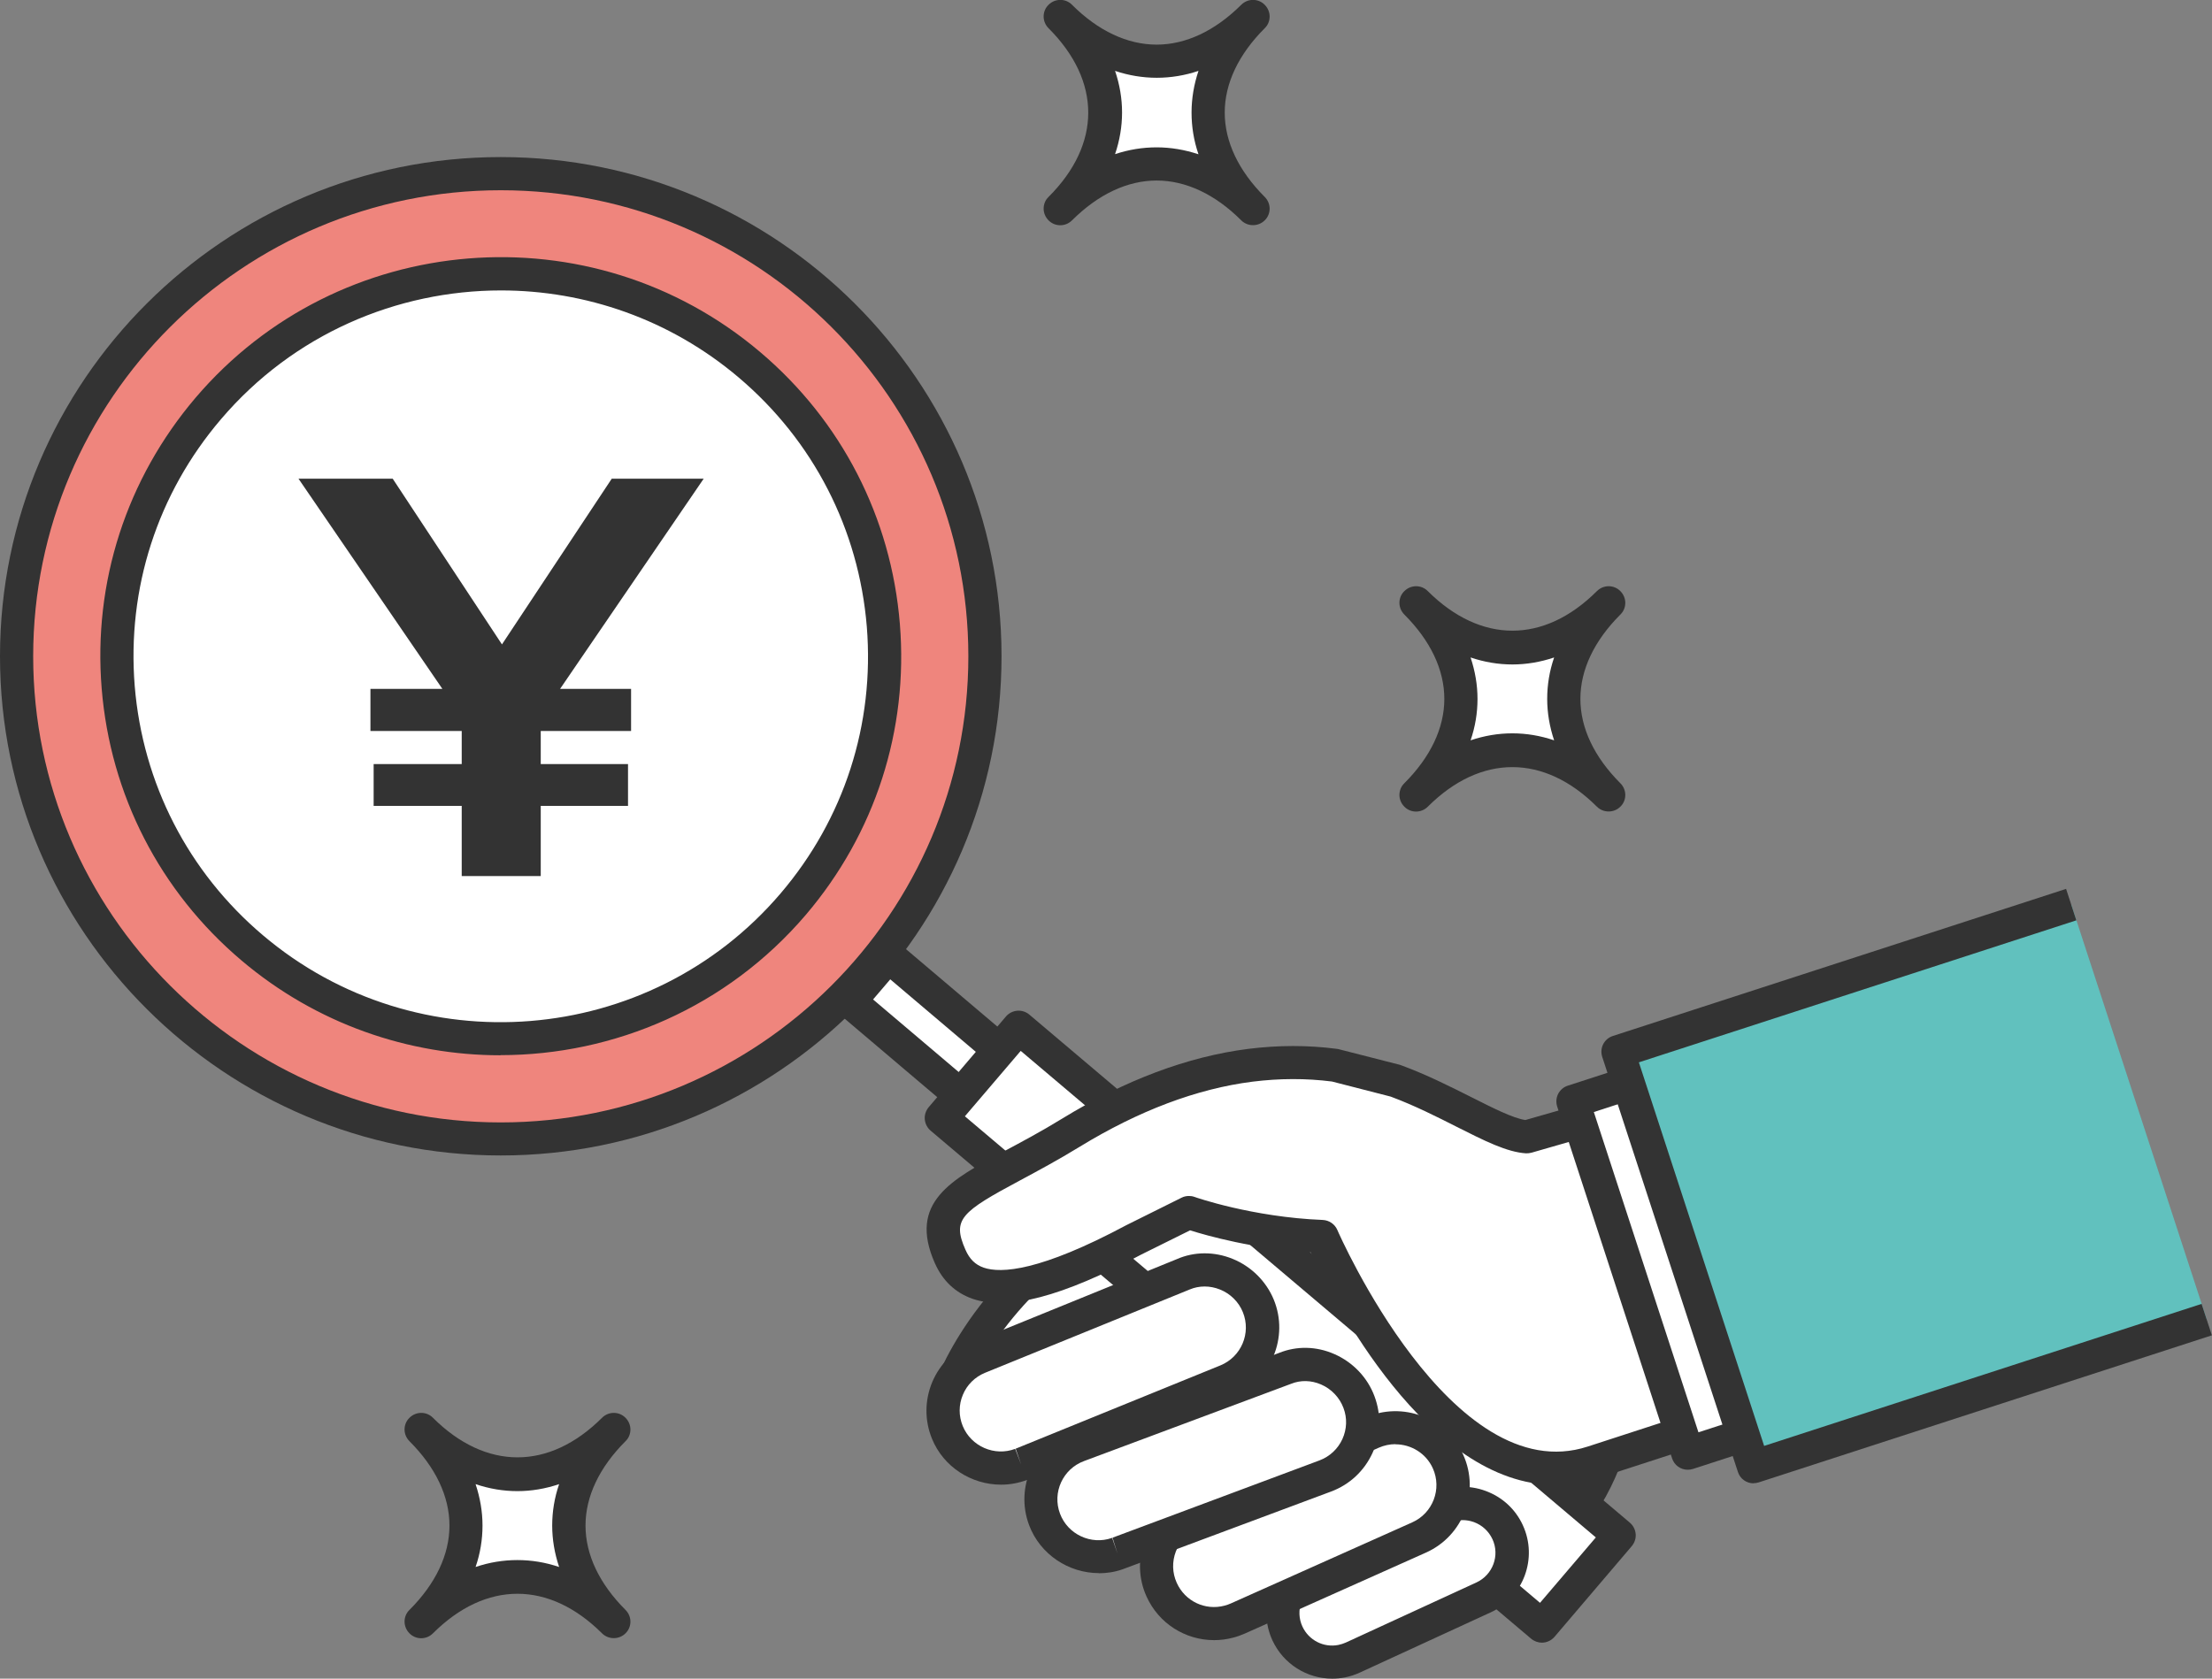 <?xml version="1.0" encoding="UTF-8"?>
<svg id="b" data-name="レイヤー 2" xmlns="http://www.w3.org/2000/svg" viewBox="0 0 166 126">
  <rect x="0" y="0" width="166" height="126" fill="#808080" stroke="none"/>
  <g id="c" data-name="point">
    <g>
      <g>
        <g>
          <path d="M71.01,105.16s2.1-7.35,10.53-12.8c8.43-5.45,17.01-9.3,22.04-3.33,5.03,5.96,19.64,7.75,18.8,12.89-1.59,9.73-4.39,15.18-14.26,17.47-3.61.83-2.03.31-6.65-1.97-5.5-2.71-15.06-4.15-20.26-7.4-4.17-2.61-10.75-2.74-10.2-4.86Z" fill="#fff" stroke-width="0"/>
          <path d="M105.96,121.01c-.77,0-1.32-.26-2.24-.86-.58-.38-1.37-.9-2.81-1.61-2.34-1.15-5.46-2.07-8.77-3.04-4.21-1.24-8.56-2.52-11.6-4.42-1.68-1.05-3.85-1.68-5.76-2.24-2.88-.84-5.6-1.63-4.98-3.99,0,0,0-.02,0-.02.09-.32,2.33-7.86,11.05-13.5,7.92-5.12,17.76-10.1,23.67-3.09,2.09,2.48,6.27,4.29,9.95,5.9,5.01,2.18,9.73,4.23,9.12,7.99-1.61,9.85-4.62,16.03-15.21,18.48-1.12.26-1.84.41-2.43.41ZM72.27,105.3c.5.36,2.04.81,3.2,1.15,1.97.57,4.41,1.28,6.39,2.52,2.75,1.72,6.93,2.95,10.98,4.14,3.41,1,6.64,1.95,9.17,3.2,1.59.78,2.49,1.37,3.08,1.77q.83.55,2.74.11c9.33-2.16,11.8-7.23,13.31-16.46.3-1.86-3.74-3.61-7.66-5.31-3.94-1.71-8.4-3.65-10.87-6.58-3.63-4.3-9.92-3.2-20.41,3.58-7.13,4.61-9.53,10.7-9.94,11.89Z" fill="#333" stroke-width="0"/>
        </g>
        <g>
          <g>
            <polygon points="77.57 81 74.67 84.4 63.76 75.16 66.67 71.76 77.57 81" fill="#fff" stroke-width="0"/>
            <path d="M74.67,85.64c-.29,0-.58-.1-.81-.3l-10.9-9.24c-.52-.44-.59-1.23-.14-1.75l2.9-3.4c.21-.25.52-.41.85-.43.33-.02.66.08.91.29l10.9,9.24c.52.44.59,1.23.14,1.75l-2.9,3.4c-.21.25-.52.41-.85.43-.03,0-.07,0-.1,0ZM65.52,75.02l9,7.63,1.29-1.51-9-7.63-1.29,1.51Z" fill="#333" stroke-width="0"/>
          </g>
          <g>
            <polygon points="121.51 115.25 115.71 122.06 70.65 83.93 76.46 77.13 121.51 115.25" fill="#fff" stroke-width="0"/>
            <path d="M115.71,123.3c-.28,0-.57-.1-.81-.3l-45.06-38.13c-.25-.21-.41-.52-.44-.85-.03-.33.08-.65.29-.91l5.8-6.81c.45-.52,1.23-.59,1.76-.14l45.06,38.13c.25.21.41.52.44.85.03.33-.08.65-.29.91l-5.8,6.81c-.25.29-.6.44-.95.44ZM72.41,83.79l43.16,36.52,4.19-4.91-43.16-36.52-4.19,4.91Z" fill="#333" stroke-width="0"/>
          </g>
        </g>
        <g>
          <path d="M104.73,81.11c4.29,1.59,7.76,4.08,9.86,4.21l5.85-1.68,7.63,23.35-8.54,2.77c-11.44,3.71-20.32-16.96-20.32-16.96-5.56-.22-9.98-1.8-9.98-1.8l-4.11,2.04c-9.47,5.05-12.64,3.9-13.82,1.24-2.01-4.56,2.2-5.07,9.06-9.27,4.6-2.82,9.09-4.51,13.47-5.07,2.15-.27,4.26-.27,6.36,0l4.54,1.16Z" fill="#fff" stroke-width="0"/>
          <path d="M116.72,111.46c-9.65,0-16.76-14.04-18.35-17.45-4.29-.27-7.79-1.26-9.06-1.66l-3.65,1.81c-5.97,3.18-10.01,4.24-12.67,3.33-1.29-.45-2.25-1.35-2.84-2.69-2-4.54,1.2-6.24,5.25-8.41,1.27-.68,2.72-1.45,4.3-2.42,4.73-2.9,9.43-4.66,13.97-5.24,2.24-.28,4.48-.29,6.67,0,.05,0,.1.02.15.03l4.54,1.16s.08.02.12.04c1.96.72,3.72,1.62,5.28,2.4,1.59.8,3.1,1.57,4.04,1.71l5.62-1.61c.65-.18,1.32.17,1.53.81l7.62,23.35c.21.65-.14,1.35-.8,1.57l-8.54,2.77c-1.09.35-2.15.52-3.19.52ZM89.22,89.77c.14,0,.28.02.42.07.04.02,4.33,1.52,9.62,1.73.48.02.91.31,1.1.75.08.2,8.58,19.58,18.79,16.26l7.35-2.39-6.87-21.02-4.69,1.35c-.14.04-.28.05-.42.05-1.43-.09-3.1-.93-5.2-1.99-1.48-.75-3.16-1.6-4.96-2.27l-4.4-1.13c-1.95-.25-3.96-.24-5.96.01-4.18.53-8.55,2.18-12.98,4.89-1.65,1.01-3.13,1.8-4.43,2.5-4.49,2.4-5.14,2.95-4.14,5.22.31.71.74,1.13,1.37,1.35,1.31.45,4.24.27,10.71-3.19l4.14-2.06c.17-.09.37-.13.56-.13Z" fill="#333" stroke-width="0"/>
        </g>
        <g>
          <path d="M76.63,109.92c-2.19.83-4.65-.23-5.54-2.4-.9-2.2.16-4.72,2.37-5.62l15.33-6.24c2.16-.94,4.73.16,5.64,2.36.9,2.2-.16,4.72-2.37,5.62l-15.33,6.24s-.06.03-.1.04Z" fill="#fff" stroke-width="0"/>
          <path d="M75.12,111.44c-2.2,0-4.31-1.31-5.18-3.45-.56-1.37-.55-2.88.02-4.25.58-1.37,1.65-2.43,3.03-2.99l15.33-6.24c1.3-.57,2.8-.58,4.18-.02,1.4.57,2.52,1.68,3.09,3.06,1.16,2.83-.21,6.08-3.05,7.24l-15.45,6.29s0,0,0,0h0c-.64.24-1.3.36-1.95.36ZM76.19,108.76l.44,1.16-.41-1.18,15.36-6.25c1.57-.64,2.33-2.43,1.69-4-.31-.77-.94-1.39-1.72-1.7-.75-.3-1.56-.3-2.27,0l-15.35,6.25c-.76.31-1.36.9-1.67,1.65-.32.76-.32,1.59-.01,2.35.63,1.53,2.39,2.3,3.94,1.71,0,0,0,0,0,0Z" fill="#333" stroke-width="0"/>
        </g>
        <g>
          <path d="M100.7,124.69c-1.64.32-3.34-.5-4.07-2.08-.86-1.85-.05-4.05,1.81-4.9l9.79-4.51c1.85-.86,4.06-.05,4.92,1.81.86,1.85.05,4.05-1.81,4.9l-9.79,4.51c-.28.13-.56.22-.84.27Z" fill="#fff" stroke-width="0"/>
          <path d="M99.98,126c-1.9,0-3.66-1.09-4.49-2.87-.55-1.2-.61-2.54-.15-3.78.46-1.24,1.37-2.22,2.57-2.78l9.8-4.51c1.19-.55,2.54-.61,3.78-.15,1.25.46,2.24,1.37,2.79,2.57,1.14,2.47.06,5.41-2.42,6.55l-9.8,4.51c-.36.17-.74.29-1.13.37-.32.06-.64.09-.96.09ZM109.78,114.1c-.35,0-.7.08-1.03.23l-9.8,4.51c-.6.27-1.05.76-1.28,1.38s-.2,1.28.07,1.87c.48,1.03,1.59,1.6,2.7,1.38h0c.19-.04.38-.1.56-.18l9.8-4.51c1.23-.57,1.77-2.03,1.2-3.25-.28-.6-.77-1.05-1.39-1.28-.28-.1-.56-.15-.85-.15Z" fill="#333" stroke-width="0"/>
        </g>
        <g>
          <path d="M92.23,121.72c-2.01.53-4.17-.45-5.04-2.4-.98-2.17,0-4.72,2.18-5.7l13.6-6.08c2.18-.97,4.74,0,5.71,2.17.98,2.17,0,4.72-2.18,5.7l-13.6,6.08c-.22.1-.44.18-.67.24Z" fill="#fff" stroke-width="0"/>
          <path d="M91.11,123.11c-2.15,0-4.15-1.24-5.07-3.28-.61-1.35-.65-2.86-.12-4.25.53-1.39,1.57-2.48,2.93-3.09l13.6-6.08c2.8-1.25,6.1,0,7.36,2.79,1.26,2.79,0,6.09-2.8,7.34l-13.6,6.08c-.28.12-.57.23-.86.3h0c-.48.13-.96.19-1.44.19ZM104.72,108.4c-.42,0-.85.09-1.26.27l-13.6,6.08c-.75.34-1.33.94-1.62,1.71-.29.77-.27,1.6.07,2.35.62,1.38,2.13,2.1,3.59,1.71.16-.04.32-.1.48-.17l13.6-6.08c1.55-.69,2.24-2.51,1.55-4.05-.51-1.14-1.64-1.81-2.81-1.81Z" fill="#333" stroke-width="0"/>
        </g>
        <g>
          <path d="M83.86,116.61c-2.21.77-4.64-.36-5.47-2.56-.84-2.23.3-4.71,2.53-5.55l15.5-5.78c2.19-.89,4.73.3,5.56,2.53.84,2.23-.3,4.71-2.53,5.55l-15.5,5.78s-.06.02-.1.04Z" fill="#fff" stroke-width="0"/>
          <path d="M82.47,118.08c-2.26,0-4.41-1.39-5.24-3.6-1.08-2.87.39-6.07,3.26-7.15l15.5-5.78c1.31-.53,2.79-.51,4.15.09,1.39.61,2.49,1.76,3.01,3.17.52,1.39.47,2.9-.15,4.25-.62,1.35-1.72,2.38-3.12,2.9l-15.63,5.83c-.59.21-1.2.3-1.8.3ZM83.46,115.43l.4,1.18-.37-1.19,15.53-5.8c.77-.29,1.38-.86,1.72-1.6.34-.75.37-1.58.08-2.34-.29-.78-.91-1.43-1.68-1.76-.74-.32-1.53-.34-2.25-.05l-15.54,5.8c-1.59.59-2.4,2.36-1.8,3.95.58,1.55,2.33,2.37,3.89,1.82,0,0,0,0,0,0Z" fill="#333" stroke-width="0"/>
        </g>
        <g>
          <polygon points="142.19 74.83 150.82 101.23 126.66 109.07 118.04 82.67 142.19 74.83" fill="#fff" stroke-width="0"/>
          <path d="M126.66,110.32c-.53,0-1.01-.33-1.18-.86l-8.62-26.4c-.1-.31-.08-.65.07-.95.15-.29.41-.52.73-.62l24.16-7.84c.65-.21,1.36.14,1.57.8l8.62,26.4c.1.31.08.65-.07.95-.15.29-.41.52-.73.62l-24.16,7.84c-.13.04-.26.06-.39.06ZM119.61,83.47l7.85,24.04,21.79-7.07-7.85-24.04-21.79,7.07Z" fill="#333" stroke-width="0"/>
        </g>
        <g>
          <polyline points="165.61 99.05 131.6 110.1 121.43 78.94 155.44 67.9" fill="#61c1be" stroke-width="0"/>
          <path d="M131.6,111.34c-.53,0-1.01-.33-1.18-.86l-10.18-31.15c-.1-.31-.08-.65.07-.95.15-.29.41-.52.73-.62l34.01-11.04.77,2.36-32.83,10.66,9.4,28.79,32.83-10.66.77,2.36-34.01,11.04c-.13.04-.26.06-.39.06Z" fill="#333" stroke-width="0"/>
        </g>
      </g>
      <g>
        <path d="M79.58,15.66c4.49-4.47,4.49-9.94,0-14.41,4.49,4.47,9.97,4.47,14.46,0-4.49,4.47-4.49,9.94,0,14.41-4.49-4.47-9.97-4.47-14.46,0Z" fill="#fff" stroke-width="0"/>
        <path d="M94.03,16.9c-.32,0-.64-.12-.88-.36-1.96-1.96-4.16-2.99-6.35-2.99s-4.38,1.03-6.35,2.99c-.49.49-1.28.49-1.76,0-.24-.24-.37-.56-.37-.88s.12-.64.37-.88c3.97-3.96,3.97-8.69,0-12.66-.24-.24-.37-.56-.37-.88s.12-.64.37-.88c.49-.49,1.28-.49,1.76,0,1.96,1.96,4.16,2.99,6.35,2.99s4.38-1.03,6.35-2.99c.49-.49,1.28-.49,1.76,0,.24.24.37.56.37.88s-.12.64-.37.88c-1.96,1.96-3,4.14-3,6.33s1.04,4.37,3,6.33c.24.24.37.56.37.88s-.12.64-.37.88c-.24.24-.56.36-.88.36ZM86.8,11.06c1.06,0,2.11.18,3.14.52-.35-1.02-.52-2.07-.52-3.13s.18-2.11.52-3.13c-2.05.69-4.21.69-6.26,0,.7,2.06.7,4.19,0,6.25,1.02-.34,2.07-.51,3.12-.51Z" fill="#333" stroke-width="0"/>
      </g>
      <g>
        <path d="M31.6,121.72c4.49-4.47,4.49-9.94,0-14.41,4.49,4.47,9.97,4.47,14.46,0-4.49,4.47-4.49,9.94,0,14.41-4.49-4.47-9.97-4.47-14.46,0Z" fill="#fff" stroke-width="0"/>
        <path d="M46.06,122.96c-.32,0-.64-.12-.88-.36-3.98-3.96-8.72-3.96-12.69,0-.49.49-1.28.49-1.76,0-.24-.24-.37-.56-.37-.88s.12-.64.37-.88c1.96-1.96,3-4.14,3-6.33s-1.04-4.37-3-6.33c-.24-.24-.37-.56-.37-.88s.12-.64.37-.88c.49-.49,1.28-.49,1.76,0,3.97,3.96,8.72,3.96,12.69,0,.49-.49,1.28-.49,1.76,0,.24.24.37.56.37.88s-.12.64-.37.88c-1.96,1.96-3,4.14-3,6.33s1.04,4.37,3,6.33c.24.24.37.56.37.88s-.12.64-.37.88c-.24.24-.56.36-.88.36ZM38.83,117.1c1.05,0,2.1.17,3.13.52-.34-1.02-.52-2.06-.52-3.11s.17-2.09.52-3.11c-2.07.7-4.2.7-6.27,0,.34,1.02.52,2.06.52,3.11s-.17,2.09-.52,3.11c1.03-.35,2.08-.52,3.13-.52Z" fill="#333" stroke-width="0"/>
      </g>
      <g>
        <path d="M106.26,59.67c4.49-4.47,4.49-9.94,0-14.41,4.49,4.47,9.97,4.47,14.46,0-4.49,4.47-4.49,9.94,0,14.41-4.49-4.47-9.97-4.47-14.46,0Z" fill="#fff" stroke-width="0"/>
        <path d="M120.72,60.91c-.32,0-.64-.12-.88-.36-3.97-3.96-8.72-3.96-12.69,0-.49.49-1.28.49-1.76,0-.24-.24-.37-.56-.37-.88s.12-.64.37-.88c1.96-1.96,3-4.14,3-6.33s-1.04-4.37-3-6.33c-.24-.24-.37-.56-.37-.88s.12-.64.37-.88c.49-.49,1.28-.49,1.76,0,3.98,3.96,8.72,3.96,12.69,0,.49-.49,1.28-.49,1.76,0,.24.24.37.56.37.88s-.12.64-.37.88c-1.96,1.96-3,4.14-3,6.33s1.04,4.37,3,6.33c.24.24.37.56.37.88s-.12.64-.37.88c-.24.24-.56.36-.88.36ZM110.36,49.35c.34,1.02.52,2.06.52,3.11s-.17,2.09-.52,3.11c2.07-.7,4.2-.7,6.27,0-.34-1.02-.52-2.06-.52-3.11s.17-2.09.52-3.11c-2.07.7-4.2.7-6.27,0Z" fill="#333" stroke-width="0"/>
      </g>
      <g>
        <ellipse cx="37.58" cy="49.26" rx="36.34" ry="36.23" fill="#ef857d" stroke-width="0"/>
        <path d="M37.58,86.73C16.86,86.73,0,69.92,0,49.26S16.86,11.79,37.58,11.79s37.58,16.81,37.58,37.47-16.86,37.47-37.58,37.47ZM37.58,14.28C18.23,14.28,2.49,29.97,2.49,49.26s15.74,34.99,35.09,34.99,35.09-15.69,35.09-34.99S56.93,14.28,37.58,14.28Z" fill="#333" stroke-width="0"/>
      </g>
      <g>
        <path d="M15.63,30.66c-10.3,12.09-8.83,30.21,3.29,40.48,12.12,10.27,30.3,8.8,40.6-3.28,10.3-12.09,8.83-30.21-3.29-40.48-12.12-10.27-30.3-8.8-40.6,3.28Z" fill="#fff" stroke-width="0"/>
        <path d="M37.56,79.21c-6.88,0-13.8-2.34-19.44-7.12-6.12-5.18-9.84-12.43-10.49-20.41-.65-7.98,1.86-15.73,7.05-21.83h0c10.73-12.59,29.73-14.13,42.36-3.43,6.12,5.18,9.84,12.43,10.49,20.41s-1.86,15.73-7.05,21.83c-5.94,6.96-14.4,10.54-22.92,10.54ZM37.6,21.8c-7.81,0-15.58,3.28-21.02,9.67h0c-4.77,5.59-7.06,12.7-6.47,20.02.6,7.31,4.01,13.96,9.62,18.71,11.58,9.81,29.01,8.4,38.85-3.14,4.77-5.59,7.06-12.7,6.47-20.02-.6-7.31-4.01-13.96-9.62-18.71-5.17-4.38-11.52-6.53-17.83-6.53Z" fill="#333" stroke-width="0"/>
      </g>
      <path d="M40.58,54.87v2.48h6.55v3.14h-6.55v5.27h-5.93v-5.27h-6.61v-3.14h6.61v-2.48h-6.85v-3.16h5.4l-10.8-15.78h7.07l8.2,12.44,8.24-12.44h6.9l-10.78,15.78h5.33v3.16h-6.79Z" fill="#333" stroke-width="0"/>
    </g>
  </g>
</svg>